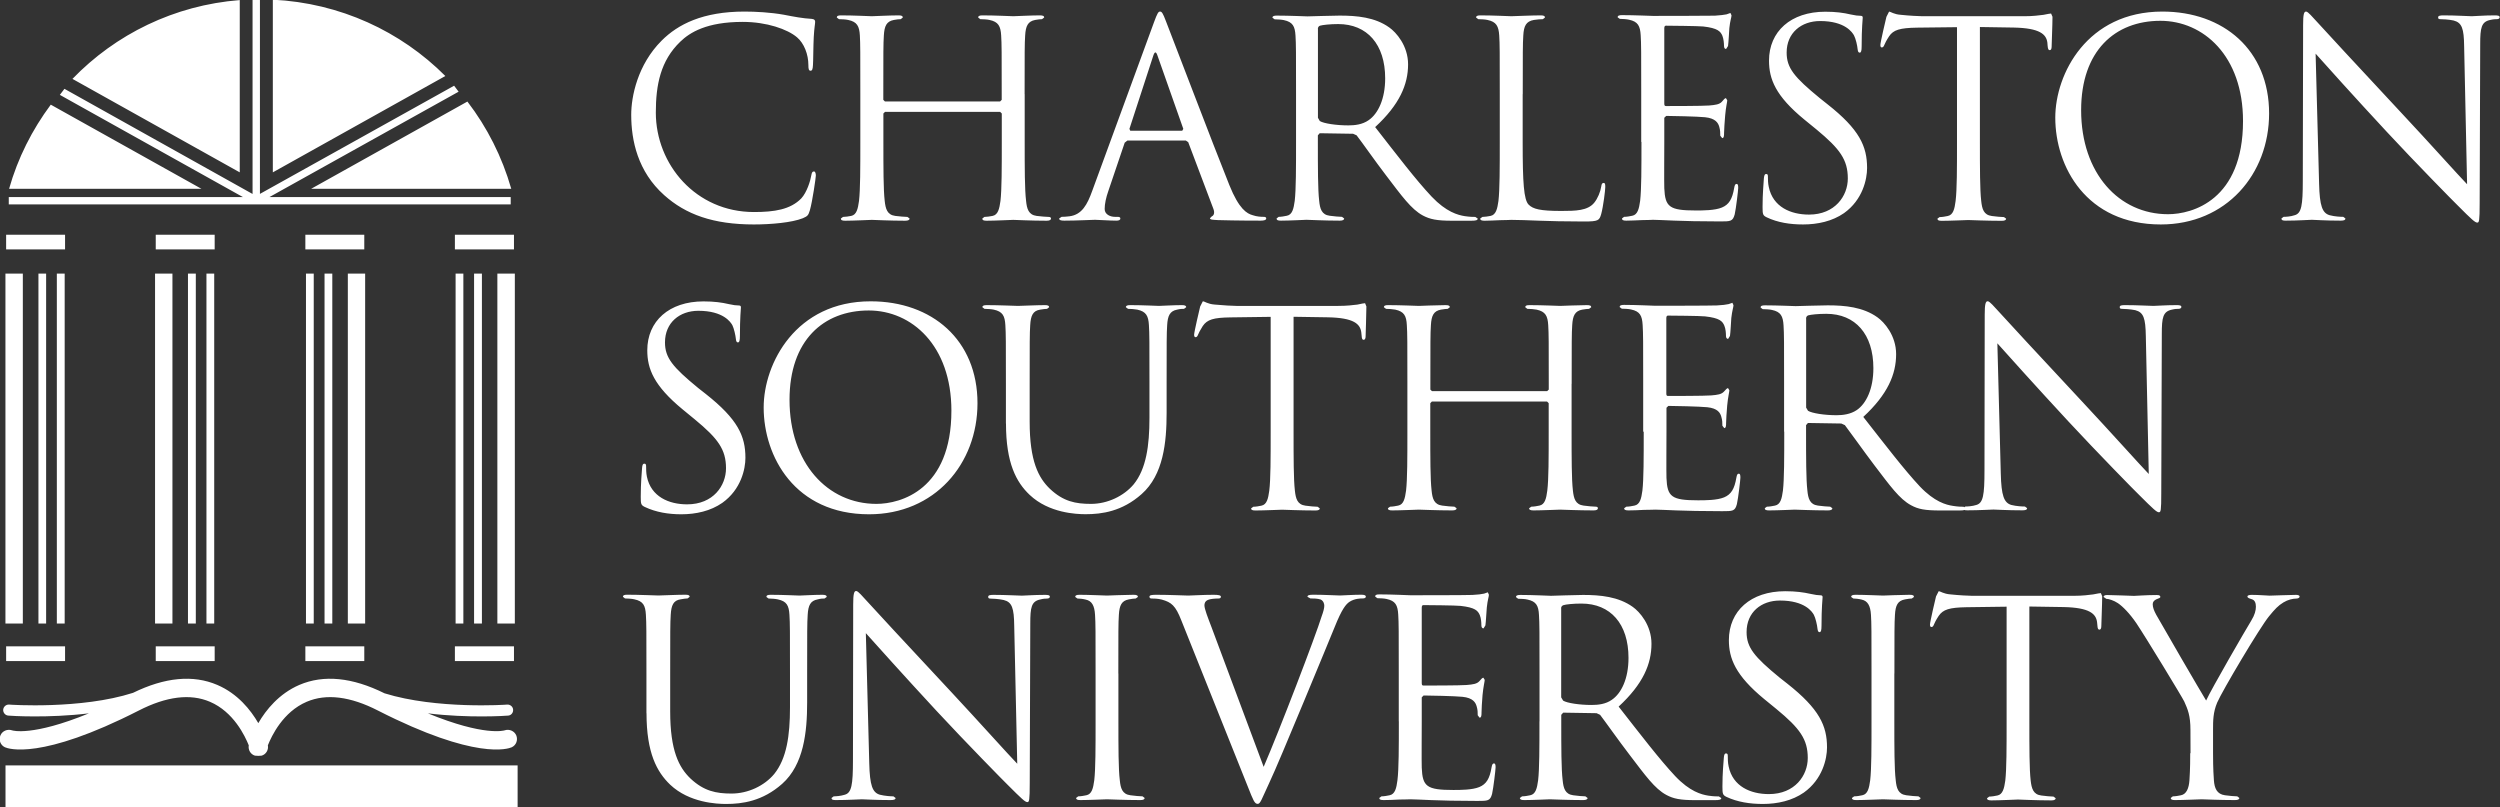 <?xml version="1.0" standalone="yes"?>
<svg xmlns="http://www.w3.org/2000/svg" viewBox="0 0 322 104">
   <rect x="0" y="0" width="322" height="104" fill="#333333" stroke="none"/>
   <path fill="#ffffff" d="M39.41 80.31l1 0 0 -45.07 -1 0 0 45.07zm27.26 23.83l-65.96 0 0 -5.56 65.96 0 0 5.56zm-0.17 -9.41c-0.24,-0.58 -0.91,-0.87 -1.51,-0.66 -0.04,0.01 -2.57,0.81 -9.88,-2.19 5.24,0.64 10.03,0.32 10.33,0.29 0.39,-0.02 0.68,-0.37 0.65,-0.76 -0.02,-0.39 -0.37,-0.68 -0.76,-0.66 -0.09,0.02 -9.12,0.63 -15.8,-1.45 -4.15,-2.06 -7.84,-2.43 -10.98,-1.08 -2.61,1.13 -4.29,3.21 -5.28,4.92 -0.99,-1.71 -2.65,-3.79 -5.28,-4.92 -3.12,-1.34 -6.77,-0.98 -10.86,1.02 -6.69,2.15 -15.87,1.53 -15.96,1.51 -0.39,-0.02 -0.72,0.27 -0.76,0.66 -0.02,0.39 0.27,0.73 0.66,0.76 0.29,0.03 5.11,0.35 10.38,-0.29 -7.31,3 -9.85,2.21 -9.89,2.19 -0.6,-0.21 -1.28,0.08 -1.51,0.66 -0.24,0.59 0.01,1.25 0.59,1.52 0.44,0.19 4.61,1.71 17.23,-4.73 3.57,-1.83 6.65,-2.21 9.17,-1.13 3.05,1.3 4.51,4.4 5,5.61 -0.1,0.58 0.23,1.16 0.8,1.33l0.36 0.02 0.07 0.01 0.07 -0.01 0.36 -0.02c0.57,-0.17 0.91,-0.75 0.8,-1.33 0.48,-1.21 1.95,-4.31 5,-5.61 2.52,-1.08 5.61,-0.7 9.18,1.13 12.63,6.44 16.79,4.92 17.23,4.73 0.58,-0.27 0.82,-0.93 0.59,-1.52zm-58.79 -82.51l24.99 13.95 0.47 -0.83 -24.87 -13.9 -0.59 0.78zm25.29 13.02l0.47 0.83 25.6 -14.26 -0.58 -0.77 -25.49 14.2zm-0.47 -25.38l0 26.18 0.95 0 0 -26.18 -0.95 0zm-31.4 25.52l0 0.95 64.65 0 0 -0.95 -64.65 0zm-0.34 4.85l0 1.89 7.59 0 0 -1.89 -7.59 0zm19.27 0l0 1.89 7.59 0 0 -1.89 -7.59 0zm19.27 0l0 1.89 7.59 0 0 -1.89 -7.59 0zm19.26 0l0 1.89 7.61 0 0 -1.89 -7.61 0zm-57.8 53.02l0 1.9 7.59 0 0 -1.9 -7.59 0zm19.27 0l0 1.9 7.59 0 0 -1.9 -7.59 0zm19.27 0l0 1.9 7.59 0 0 -1.9 -7.59 0zm19.26 0l0 1.9 7.61 0 0 -1.9 -7.61 0zm-36.38 -2.94l-2.24 0 0 -45.07 2.24 0 0 45.07zm3.01 0l-1.01 0 0 -45.07 1.01 0 0 45.07zm2.37 0l-1 0 0 -45.07 1 0 0 45.07zm-24.65 0l-2.24 0 0 -45.07 2.24 0 0 45.07zm3 0l-0.99 0 0 -45.07 0.99 0 0 45.07zm2.39 0l-1.01 0 0 -45.07 1.01 0 0 45.07zm55.73 0l2.25 0 0 -45.07 -2.25 0 0 45.07zm-3 0l1.01 0 0 -45.07 -1.01 0 0 45.07zm-2.38 0l1 0 0 -45.07 -1 0 0 45.07zm-13.88 0l2.23 0 0 -45.07 -2.23 0 0 45.07zm-3 0l1 0 0 -45.07 -1 0 0 45.07zm-1.73 -55.99l25.78 0c-1.18,-4.13 -3.11,-7.93 -5.65,-11.24l-20.13 11.24zm-38.9 0l24.78 0 -19.41 -10.84c-2.4,3.23 -4.25,6.87 -5.37,10.84zm33.97 -2.12l22.22 -12.41c-5.73,-5.75 -13.56,-9.41 -22.22,-9.83l0 22.24zm-4.26 0l0 -22.19c-8.44,0.66 -16,4.41 -21.55,10.15l21.55 12.04zm66.22 6.71c2.23,0 4.9,-0.24 6.3,-0.8 0.63,-0.28 0.7,-0.35 0.91,-1.02 0.34,-1.19 0.77,-4.23 0.77,-4.48 0,-0.27 -0.07,-0.53 -0.24,-0.53 -0.21,0 -0.28,0.14 -0.35,0.53 -0.1,0.64 -0.56,2.17 -1.29,2.95 -1.4,1.43 -3.46,1.75 -6.09,1.75 -7.49,0 -12.64,-6.13 -12.64,-12.81 0,-3.56 0.6,-6.68 3.15,-9.13 1.23,-1.19 3.4,-2.55 8.04,-2.55 3.09,0 5.77,0.94 7,1.99 0.91,0.77 1.46,2.2 1.46,3.57 0,0.48 0.04,0.73 0.28,0.73 0.21,0 0.28,-0.2 0.31,-0.73 0.04,-0.53 0.04,-2.45 0.1,-3.6 0.07,-1.26 0.18,-1.68 0.18,-1.96 0,-0.21 -0.07,-0.35 -0.45,-0.39 -1.12,-0.06 -2.24,-0.27 -3.57,-0.53 -1.72,-0.31 -3.67,-0.41 -5.07,-0.41 -5.39,0 -8.58,1.64 -10.68,3.74 -3.11,3.11 -3.92,7.21 -3.92,9.55 0,3.32 0.84,7.31 4.24,10.35 2.78,2.49 6.31,3.78 11.56,3.78l0 0zm34.87 -16.78c0,-5.46 0,-6.44 0.07,-7.56 0.07,-1.22 0.35,-1.82 1.29,-2 0.42,-0.07 0.64,-0.1 0.88,-0.1l0.28 -0.21c0,-0.21 -0.17,-0.28 -0.56,-0.28 -1.05,0 -3.25,0.11 -3.42,0.11 -0.18,0 -2.38,-0.11 -3.96,-0.11 -0.38,0 -0.56,0.07 -0.56,0.28l0.27 0.21c0.31,0 0.91,0.03 1.19,0.1 1.15,0.24 1.43,0.81 1.5,2 0.07,1.12 0.07,2.1 0.07,7.56l0 0.73 -0.21 0.21 -14.83 0 -0.21 -0.21 0 -0.73c0,-5.46 0,-6.44 0.07,-7.56 0.07,-1.22 0.34,-1.82 1.29,-2 0.41,-0.07 0.63,-0.1 0.88,-0.1l0.27 -0.21c0,-0.21 -0.17,-0.28 -0.56,-0.28 -1.05,0 -3.26,0.11 -3.43,0.11 -0.17,0 -2.38,-0.11 -3.96,-0.11 -0.38,0 -0.55,0.07 -0.55,0.28l0.28 0.21c0.31,0 0.91,0.03 1.19,0.1 1.15,0.24 1.43,0.81 1.5,2 0.06,1.12 0.06,2.1 0.06,7.56l0 6.16c0,3.35 0,6.12 -0.17,7.59 -0.14,1.01 -0.31,1.79 -1.01,1.93 -0.32,0.06 -0.74,0.13 -1.05,0.13l-0.28 0.21c0,0.21 0.17,0.28 0.56,0.28 1.05,0 3.26,-0.11 3.43,-0.11 0.17,0 2.38,0.11 4.3,0.11 0.39,0 0.57,-0.11 0.57,-0.28l-0.28 -0.21c-0.31,0 -1.08,-0.07 -1.57,-0.13 -1.05,-0.14 -1.25,-0.92 -1.36,-1.93 -0.17,-1.47 -0.17,-4.24 -0.17,-7.59l0 -3.67 0.21 -0.21 14.83 0 0.21 0.21 0 3.67c0,3.35 0,6.12 -0.17,7.59 -0.14,1.01 -0.31,1.79 -1.02,1.93 -0.31,0.06 -0.74,0.13 -1.05,0.13l-0.27 0.21c0,0.21 0.17,0.28 0.56,0.28 1.05,0 3.25,-0.11 3.43,-0.11 0.17,0 2.37,0.11 4.3,0.11 0.38,0 0.56,-0.11 0.56,-0.28 0,-0.1 -0.07,-0.21 -0.28,-0.21 -0.31,0 -1.09,-0.07 -1.57,-0.13 -1.05,-0.14 -1.26,-0.92 -1.36,-1.93 -0.18,-1.47 -0.18,-4.24 -0.18,-7.59l0 -6.16 -0.01 0zm8.71 12.45c-0.63,1.75 -1.32,3.08 -2.94,3.28 -0.27,0.04 -0.77,0.07 -1.01,0.07l-0.31 0.21c0,0.21 0.2,0.28 0.66,0.28 1.64,0 3.57,-0.11 3.96,-0.11 0.38,0 1.89,0.11 2.74,0.11 0.31,0 0.52,-0.07 0.52,-0.28 0,-0.14 -0.11,-0.21 -0.35,-0.21l-0.35 0c-0.6,0 -1.32,-0.31 -1.32,-1.01 0,-0.64 0.17,-1.47 0.48,-2.34l2.1 -6.2 0.35 -0.28 7.52 0 0.31 0.21 3.25 8.61c0.21,0.56 0,0.87 -0.2,0.94l-0.25 0.25c0,0.2 0.39,0.2 1.05,0.24 2.42,0.07 4.98,0.07 5.5,0.07 0.38,0 0.7,-0.07 0.7,-0.28 0,-0.17 -0.14,-0.21 -0.35,-0.21 -0.34,0 -0.87,-0.03 -1.39,-0.21 -0.74,-0.2 -1.76,-0.77 -3.01,-3.88 -2.14,-5.32 -7.63,-19.77 -8.16,-21.09 -0.41,-1.09 -0.55,-1.26 -0.77,-1.26 -0.21,0 -0.35,0.21 -0.77,1.36l-7.96 21.73 0 0zm4.9 -7.74l-0.11 -0.24 3.08 -9.45c0.18,-0.53 0.35,-0.53 0.53,0l3.33 9.45 -0.14 0.24 -6.69 0 0 0zm21.35 1.44c0,3.35 0,6.12 -0.17,7.59 -0.14,1.01 -0.31,1.79 -1.02,1.92 -0.32,0.07 -0.73,0.14 -1.05,0.14l-0.27 0.21c0,0.21 0.17,0.28 0.56,0.28 1.05,0 3.26,-0.11 3.29,-0.11 0.17,0 2.38,0.11 4.3,0.11 0.39,0 0.56,-0.11 0.56,-0.28l-0.28 -0.21c-0.31,0 -1.08,-0.07 -1.58,-0.14 -1.05,-0.13 -1.26,-0.91 -1.36,-1.92 -0.17,-1.47 -0.17,-4.24 -0.17,-7.59l0 -0.85 0.24 -0.27 4.3 0.07 0.45 0.2c0.71,0.91 2.34,3.26 3.81,5.18 2,2.62 3.22,4.34 4.73,5.15 0.91,0.48 1.79,0.67 3.74,0.67l2.48 0c0.63,0 0.84,-0.07 0.84,-0.28l-0.31 -0.21c-0.21,0 -0.7,0 -1.36,-0.1 -0.88,-0.14 -2.38,-0.53 -4.27,-2.52 -2.03,-2.16 -4.41,-5.28 -7.27,-8.95 3.15,-2.91 4.24,-5.49 4.24,-8.08 0,-2.41 -1.54,-4.13 -2.42,-4.75 -1.85,-1.33 -4.2,-1.53 -6.4,-1.53 -1.08,0 -3.74,0.1 -4.13,0.1 -0.17,0 -2.38,-0.1 -3.96,-0.1 -0.38,0 -0.56,0.07 -0.56,0.27l0.28 0.21c0.32,0 0.92,0.04 1.19,0.1 1.16,0.25 1.43,0.81 1.5,2 0.07,1.12 0.07,2.1 0.07,7.56l0 6.13 0 0zm2.81 -14.55c0,-0.21 0.1,-0.35 0.27,-0.42 0.35,-0.1 1.3,-0.21 2.35,-0.21 3.73,0 6.05,2.62 6.05,6.99 0,2.66 -0.91,4.55 -2.13,5.39 -0.81,0.57 -1.79,0.67 -2.62,0.67 -1.54,0 -3.15,-0.24 -3.67,-0.56l-0.24 -0.42 0 -11.44 -0.01 0zm26.39 8.4c0,-5.46 0,-6.44 0.07,-7.56 0.07,-1.22 0.35,-1.82 1.36,-2 0.42,-0.07 0.92,-0.1 1.16,-0.1l0.27 -0.21c0,-0.21 -0.17,-0.28 -0.56,-0.28 -1.05,0 -3.6,0.11 -3.78,0.11 -0.18,0 -2.38,-0.11 -3.96,-0.11 -0.38,0 -0.57,0.07 -0.57,0.28l0.28 0.21c0.31,0 0.91,0.03 1.19,0.1 1.15,0.24 1.43,0.81 1.51,2 0.07,1.12 0.07,2.1 0.07,7.56l0 6.16c0,3.35 0,6.12 -0.17,7.59 -0.14,1.01 -0.32,1.79 -1.02,1.93 -0.31,0.06 -0.74,0.13 -1.05,0.13l-0.28 0.21c0,0.21 0.18,0.28 0.57,0.28 0.53,0 1.29,-0.04 1.99,-0.07 0.7,0 1.3,-0.04 1.44,-0.04 2.03,0 4.33,0.21 9.38,0.21 1.85,0 1.96,-0.14 2.2,-0.94 0.28,-1.02 0.53,-3.12 0.53,-3.5 0,-0.38 -0.03,-0.53 -0.21,-0.53 -0.21,0 -0.27,0.17 -0.31,0.46 -0.1,0.67 -0.45,1.54 -0.91,2.1 -0.84,1.02 -2.38,1.05 -4.24,1.05 -2.72,0 -3.63,-0.24 -4.2,-0.81 -0.63,-0.63 -0.77,-2.87 -0.77,-8l0 -6.23 0.01 0zm15.29 6.15c0,3.35 0,6.12 -0.17,7.59 -0.14,1.01 -0.32,1.79 -1.02,1.92 -0.31,0.07 -0.73,0.14 -1.05,0.14l-0.27 0.21c0,0.21 0.17,0.28 0.55,0.28 0.53,0 1.33,-0.04 2.03,-0.07 0.74,0 1.33,-0.04 1.41,-0.04 1.01,0 3.36,0.21 8.64,0.21 1.36,0 1.64,0 1.89,-0.91 0.17,-0.74 0.45,-3.12 0.45,-3.39 0,-0.24 0,-0.53 -0.21,-0.53 -0.17,0 -0.24,0.14 -0.31,0.53 -0.24,1.43 -0.67,2.13 -1.58,2.51 -0.91,0.38 -2.44,0.38 -3.36,0.38 -3.42,0 -3.95,-0.46 -4.06,-2.87 -0.03,-0.74 0,-4.8 0,-5.99l0 -3.08 0.25 -0.24c0.6,0 4.06,0.07 5,0.17 1.36,0.14 1.69,0.74 1.83,1.23 0.13,0.45 0.13,0.8 0.13,1.15l0.25 0.31c0.24,0 0.24,-0.38 0.24,-0.67 0,-0.24 0.07,-1.53 0.14,-2.24 0.1,-1.15 0.27,-1.75 0.27,-1.96l-0.17 -0.28c-0.14,0 -0.28,0.18 -0.53,0.47 -0.31,0.34 -0.81,0.41 -1.64,0.48 -0.8,0.07 -5.11,0.07 -5.56,0.07 -0.17,0 -0.21,-0.1 -0.21,-0.35l0 -9.65c0,-0.25 0.07,-0.35 0.21,-0.35 0.39,0 4.2,0.04 4.79,0.1 1.89,0.21 2.24,0.64 2.48,1.19 0.17,0.42 0.21,1.02 0.21,1.26 0,0.28 0.07,0.45 0.27,0.45l0.25 -0.38c0.07,-0.42 0.14,-1.96 0.17,-2.31 0.1,-0.98 0.28,-1.39 0.28,-1.64l-0.14 -0.31 -0.5 0.18c-0.27,0.06 -0.84,0.13 -1.5,0.17 -0.8,0.03 -7.76,0.03 -8,0.03 -0.18,0 -2.38,-0.1 -3.96,-0.1 -0.38,0 -0.57,0.07 -0.57,0.28l0.28 0.2c0.31,0 0.91,0.04 1.19,0.11 1.15,0.24 1.43,0.81 1.5,1.99 0.07,1.12 0.07,2.1 0.07,7.56l0 6.19 0.03 0zm20.8 10.63c1.9,0 3.78,-0.41 5.29,-1.46 2.41,-1.72 2.97,-4.37 2.97,-5.81 0,-2.8 -0.98,-4.97 -5.11,-8.22l-0.98 -0.78c-3.29,-2.7 -4.27,-3.88 -4.27,-5.87 0,-2.55 1.9,-4.06 4.31,-4.06 3.22,0 4.16,1.47 4.37,1.86 0.21,0.38 0.43,1.33 0.46,1.75 0.04,0.28 0.07,0.46 0.28,0.46 0.17,0 0.24,-0.24 0.24,-0.8 0,-2.38 0.14,-3.53 0.14,-3.71 0,-0.17 -0.07,-0.24 -0.35,-0.24 -0.27,0 -0.56,-0.03 -1.22,-0.17 -0.88,-0.21 -1.89,-0.35 -3.25,-0.35 -4.45,0 -7.25,2.55 -7.25,6.3 0,2.38 0.84,4.55 4.55,7.59l1.58 1.29c3.01,2.49 4.02,3.89 4.02,6.3 0,2.24 -1.65,4.65 -5,4.65 -2.35,0 -4.65,-0.98 -5.18,-3.56 -0.11,-0.49 -0.11,-0.98 -0.11,-1.29 0,-0.28 -0.03,-0.38 -0.24,-0.38 -0.17,0 -0.24,0.17 -0.28,0.55 -0.03,0.57 -0.17,1.96 -0.17,3.7 0,0.95 0.04,1.09 0.53,1.33 1.42,0.68 3.03,0.92 4.67,0.92l0 0zm22.77 -25.43l4.4 0.07c3.36,0.07 4.17,0.88 4.31,1.93l0.03 0.38c0.04,0.48 0.11,0.6 0.28,0.6 0.14,0 0.24,-0.14 0.24,-0.45 0,-0.38 0.11,-2.8 0.11,-3.85l-0.18 -0.42c-0.14,0 -0.45,0.07 -0.98,0.17 -0.55,0.07 -1.36,0.18 -2.48,0.18l-13.1 0c-0.42,0 -1.76,-0.07 -2.77,-0.18 -0.95,-0.06 -1.3,-0.41 -1.54,-0.41l-0.34 0.67c-0.07,0.28 -0.78,3.29 -0.78,3.63 0,0.21 0.07,0.31 0.18,0.31 0.13,0 0.24,-0.07 0.34,-0.34 0.11,-0.24 0.21,-0.49 0.6,-1.09 0.56,-0.84 1.4,-1.08 3.57,-1.12l5.18 -0.06 0 14.8c0,3.36 0,6.12 -0.18,7.59 -0.13,1.02 -0.31,1.79 -1.01,1.93 -0.31,0.07 -0.73,0.14 -1.05,0.14l-0.28 0.2c0,0.21 0.17,0.28 0.56,0.28 1.05,0 3.25,-0.1 3.42,-0.1 0.18,0 2.38,0.1 4.31,0.1 0.38,0 0.56,-0.1 0.56,-0.28l-0.28 -0.2c-0.31,0 -1.08,-0.07 -1.57,-0.14 -1.05,-0.14 -1.25,-0.91 -1.36,-1.93 -0.17,-1.46 -0.17,-4.23 -0.17,-7.59l0 -14.82 -0.02 0zm9.73 11.68c0,6.3 4,13.75 13.59,13.75 8.42,0 13.95,-6.47 13.95,-14.3 0,-8.16 -5.87,-13.12 -13.75,-13.12 -9.67,0 -13.79,8 -13.79,13.67l0 0zm3.33 -0.97c0,-7.66 4.37,-11.51 10.21,-11.51 5.53,0 10.64,4.51 10.64,12.91 0,10.17 -6.51,12 -9.66,12 -6.3,0 -11.19,-5.25 -11.19,-13.4l0 0zm30.2 -7.28c1.12,1.26 5.08,5.67 9.14,10.04 3.7,3.99 8.75,9.12 9.13,9.48 1.85,1.86 2.27,2.24 2.55,2.24 0.24,0 0.31,-0.17 0.31,-2.48l0.07 -20.5c0,-2.1 0.14,-2.88 1.29,-3.12 0.43,-0.1 0.67,-0.1 0.84,-0.1 0.24,0 0.38,-0.1 0.38,-0.24 0,-0.21 -0.24,-0.25 -0.62,-0.25 -1.43,0 -2.6,0.11 -2.98,0.11 -0.38,0 -2.06,-0.11 -3.63,-0.11 -0.43,0 -0.7,0.04 -0.7,0.25 0,0.14 0.03,0.24 0.27,0.24 0.28,0 1.09,0.03 1.72,0.17 1.09,0.28 1.33,1.05 1.36,3.32l0.38 17.77c-1.12,-1.15 -4.93,-5.42 -8.4,-9.12 -5.38,-5.77 -10.6,-11.41 -11.12,-12 -0.35,-0.35 -0.95,-1.12 -1.22,-1.12 -0.28,0 -0.38,0.38 -0.38,1.75l-0.04 20.04c0,3.19 -0.17,4.2 -1.05,4.44 -0.52,0.18 -1.15,0.21 -1.43,0.21l-0.27 0.21c0,0.24 0.2,0.28 0.55,0.28 1.58,0 3.04,-0.11 3.36,-0.11 0.31,0 1.72,0.11 3.7,0.11 0.42,0 0.63,-0.07 0.63,-0.28l-0.27 -0.21c-0.31,0 -1.09,-0.03 -1.76,-0.21 -0.94,-0.27 -1.29,-1.18 -1.36,-4.06l-0.45 -16.75zm-210.5 59.33c1.89,0 3.77,-0.42 5.28,-1.47 2.42,-1.72 2.98,-4.37 2.98,-5.8 0,-2.81 -0.98,-4.97 -5.11,-8.23l-0.98 -0.77c-3.29,-2.7 -4.27,-3.89 -4.27,-5.87 0,-2.55 1.89,-4.07 4.3,-4.07 3.22,0 4.17,1.47 4.38,1.86 0.2,0.38 0.41,1.33 0.45,1.76 0.03,0.27 0.07,0.45 0.27,0.45 0.18,0 0.25,-0.25 0.25,-0.81 0,-2.38 0.13,-3.53 0.13,-3.7 0,-0.18 -0.06,-0.25 -0.34,-0.25 -0.28,0 -0.57,-0.03 -1.22,-0.17 -0.88,-0.21 -1.9,-0.35 -3.26,-0.35 -4.44,0 -7.24,2.55 -7.24,6.3 0,2.38 0.84,4.55 4.54,7.6l1.57 1.29c3.01,2.48 4.03,3.89 4.03,6.3 0,2.24 -1.64,4.65 -5.01,4.65 -2.34,0 -4.65,-0.98 -5.18,-3.57 -0.1,-0.48 -0.1,-0.98 -0.1,-1.29 0,-0.28 -0.04,-0.38 -0.24,-0.38 -0.18,0 -0.25,0.17 -0.28,0.55 -0.04,0.56 -0.17,1.96 -0.17,3.71 0,0.94 0.03,1.08 0.53,1.32 1.44,0.68 3.05,0.94 4.69,0.94l0 0zm10.61 -13.76c0,6.3 4,13.76 13.58,13.76 8.44,0 13.96,-6.48 13.96,-14.31 0,-8.15 -5.87,-13.12 -13.75,-13.12 -9.65,-0.01 -13.79,8.01 -13.79,13.67l0 0zm3.33 -0.98c0,-7.66 4.37,-11.51 10.21,-11.51 5.53,0 10.64,4.51 10.64,12.91 0,10.18 -6.51,12 -9.66,12 -6.29,0 -11.19,-5.25 -11.19,-13.4l0 0zm27.88 3.05c0,5.11 1.33,7.56 3.05,9.19 2.48,2.35 6.02,2.49 7.21,2.49 2.07,0 4.69,-0.35 7.21,-2.59 2.81,-2.48 3.22,-6.68 3.22,-10.46l0 -3.74c0,-5.46 0,-6.44 0.07,-7.56 0.07,-1.22 0.35,-1.82 1.29,-2 0.42,-0.1 0.64,-0.1 0.88,-0.1l0.28 -0.21c0,-0.2 -0.18,-0.27 -0.56,-0.27 -1.05,0 -2.7,0.1 -2.94,0.1 -0.21,0 -2.13,-0.1 -3.7,-0.1 -0.38,0 -0.57,0.07 -0.57,0.27l0.28 0.21c0.31,0 0.91,0.04 1.19,0.1 1.15,0.25 1.43,0.81 1.5,2 0.07,1.12 0.07,2.1 0.07,7.56l0 4.37c0,3.6 -0.42,6.58 -2.03,8.57 -1.26,1.5 -3.36,2.52 -5.5,2.52 -1.99,0 -3.56,-0.31 -5.28,-1.93 -1.5,-1.43 -2.62,-3.6 -2.62,-8.64l0 -4.89c0,-5.46 0,-6.44 0.07,-7.56 0.07,-1.22 0.34,-1.86 1.29,-2 0.42,-0.06 0.62,-0.1 0.88,-0.1l0.27 -0.21c0,-0.2 -0.17,-0.27 -0.55,-0.27 -1.05,0 -3.15,0.1 -3.46,0.1 -0.31,0 -2.45,-0.1 -4.03,-0.1 -0.38,0 -0.56,0.07 -0.56,0.27l0.27 0.21c0.32,0 0.92,0.04 1.19,0.1 1.16,0.25 1.43,0.81 1.5,2 0.07,1.12 0.07,2.1 0.07,7.56l0 5.11 0.01 0zm37.05 -13.75l4.41 0.07c3.36,0.06 4.16,0.87 4.3,1.92l0.04 0.38c0.03,0.49 0.1,0.6 0.27,0.6 0.14,0 0.25,-0.14 0.25,-0.46 0,-0.38 0.1,-2.8 0.1,-3.84l-0.17 -0.42c-0.14,0 -0.46,0.07 -0.98,0.18 -0.56,0.07 -1.37,0.17 -2.48,0.17l-13.12 0c-0.42,0 -1.76,-0.07 -2.77,-0.17 -0.95,-0.07 -1.29,-0.42 -1.55,-0.42l-0.34 0.67c-0.07,0.28 -0.78,3.29 -0.78,3.64 0,0.2 0.07,0.31 0.18,0.31 0.13,0 0.24,-0.07 0.34,-0.35 0.11,-0.24 0.21,-0.48 0.59,-1.08 0.57,-0.85 1.4,-1.09 3.57,-1.12l5.18 -0.07 0 14.8c0,3.36 0,6.13 -0.18,7.59 -0.14,1.02 -0.31,1.79 -1.01,1.93 -0.31,0.07 -0.74,0.14 -1.05,0.14l-0.28 0.21c0,0.2 0.17,0.27 0.57,0.27 1.05,0 3.25,-0.1 3.42,-0.1 0.18,0 2.38,0.1 4.31,0.1 0.38,0 0.55,-0.1 0.55,-0.27l-0.28 -0.21c-0.31,0 -1.08,-0.07 -1.57,-0.14 -1.05,-0.14 -1.25,-0.91 -1.36,-1.93 -0.17,-1.46 -0.17,-4.23 -0.17,-7.59l0 -14.81 0.01 0zm35.81 8.64c0,-5.46 0,-6.44 0.07,-7.56 0.07,-1.22 0.35,-1.82 1.29,-2 0.42,-0.06 0.64,-0.1 0.88,-0.1l0.28 -0.21c0,-0.2 -0.17,-0.27 -0.57,-0.27 -1.05,0 -3.25,0.1 -3.42,0.1 -0.18,0 -2.38,-0.1 -3.96,-0.1 -0.38,0 -0.55,0.07 -0.55,0.27l0.27 0.21c0.33,0 0.91,0.04 1.19,0.1 1.15,0.25 1.43,0.81 1.5,2 0.07,1.12 0.07,2.1 0.07,7.56l0 0.74 -0.21 0.2 -14.83 0 -0.21 -0.2 0 -0.74c0,-5.46 0,-6.44 0.07,-7.56 0.07,-1.22 0.34,-1.82 1.29,-2 0.43,-0.06 0.63,-0.1 0.88,-0.1l0.27 -0.21c0,-0.2 -0.17,-0.27 -0.56,-0.27 -1.05,0 -3.26,0.1 -3.43,0.1 -0.17,0 -2.38,-0.1 -3.96,-0.1 -0.38,0 -0.55,0.07 -0.55,0.27l0.28 0.21c0.31,0 0.91,0.04 1.19,0.1 1.15,0.25 1.43,0.81 1.49,2 0.07,1.12 0.07,2.1 0.07,7.56l0 6.16c0,3.36 0,6.13 -0.17,7.59 -0.14,1.02 -0.31,1.79 -1.01,1.93 -0.32,0.07 -0.74,0.14 -1.05,0.14l-0.28 0.2c0,0.21 0.17,0.28 0.56,0.28 1.05,0 3.26,-0.1 3.43,-0.1 0.17,0 2.38,0.1 4.3,0.1 0.38,0 0.56,-0.1 0.56,-0.28l-0.28 -0.2c-0.31,0 -1.08,-0.07 -1.58,-0.14 -1.05,-0.14 -1.26,-0.91 -1.36,-1.93 -0.17,-1.46 -0.17,-4.23 -0.17,-7.59l0 -3.67 0.2 -0.21 14.84 0 0.21 0.21 0 3.67c0,3.36 0,6.13 -0.18,7.59 -0.13,1.02 -0.31,1.79 -1.01,1.93 -0.31,0.07 -0.74,0.14 -1.05,0.14l-0.28 0.2c0,0.21 0.18,0.28 0.57,0.28 1.05,0 3.25,-0.1 3.42,-0.1 0.18,0 2.38,0.1 4.31,0.1 0.38,0 0.56,-0.1 0.56,-0.28 0,-0.1 -0.07,-0.2 -0.27,-0.2 -0.31,0 -1.09,-0.07 -1.58,-0.14 -1.05,-0.14 -1.26,-0.91 -1.37,-1.93 -0.17,-1.46 -0.17,-4.23 -0.17,-7.59l0 -6.16 0.01 0zm9.28 6.16c0,3.36 0,6.13 -0.17,7.59 -0.14,1.02 -0.31,1.79 -1.02,1.93 -0.31,0.07 -0.74,0.14 -1.05,0.14l-0.28 0.2c0,0.21 0.18,0.28 0.56,0.28 0.53,0 1.33,-0.03 2.03,-0.07 0.74,0 1.33,-0.03 1.4,-0.03 1.01,0 3.35,0.2 8.64,0.2 1.36,0 1.65,0 1.89,-0.91 0.17,-0.74 0.45,-3.11 0.45,-3.39 0,-0.24 0,-0.53 -0.21,-0.53 -0.17,0 -0.24,0.14 -0.31,0.53 -0.24,1.43 -0.67,2.14 -1.58,2.52 -0.91,0.38 -2.45,0.38 -3.36,0.38 -3.42,0 -3.96,-0.46 -4.06,-2.88 -0.03,-0.73 0,-4.78 0,-5.98l0 -3.06 0.24 -0.24c0.6,0 4.06,0.07 5.01,0.17 1.36,0.14 1.68,0.74 1.81,1.22 0.14,0.45 0.14,0.81 0.14,1.16l0.24 0.31c0.24,0 0.24,-0.38 0.24,-0.67 0,-0.24 0.07,-1.54 0.14,-2.24 0.11,-1.15 0.28,-1.75 0.28,-1.96l-0.17 -0.28c-0.14,0 -0.28,0.18 -0.53,0.45 -0.32,0.35 -0.81,0.42 -1.65,0.49 -0.81,0.07 -5.1,0.07 -5.56,0.07 -0.18,0 -0.21,-0.11 -0.21,-0.35l0 -9.66c0,-0.24 0.07,-0.34 0.21,-0.34 0.38,0 4.2,0.03 4.78,0.1 1.9,0.21 2.24,0.63 2.48,1.19 0.18,0.41 0.21,1.01 0.21,1.26 0,0.27 0.07,0.45 0.28,0.45l0.24 -0.38c0.07,-0.42 0.14,-1.97 0.17,-2.31 0.11,-0.98 0.28,-1.4 0.28,-1.65l-0.14 -0.31 -0.49 0.17c-0.28,0.07 -0.85,0.14 -1.5,0.17 -0.81,0.04 -7.77,0.04 -8.01,0.04 -0.17,0 -2.38,-0.11 -3.96,-0.11 -0.38,0 -0.56,0.07 -0.56,0.28l0.27 0.21c0.31,0 0.92,0.03 1.19,0.1 1.16,0.24 1.43,0.81 1.5,2 0.07,1.12 0.07,2.1 0.07,7.56l0 6.18 0.07 0zm18.1 0c0,3.36 0,6.13 -0.17,7.59 -0.14,1.02 -0.31,1.79 -1.02,1.93 -0.31,0.07 -0.73,0.14 -1.05,0.14l-0.27 0.2c0,0.21 0.17,0.28 0.56,0.28 1.05,0 3.26,-0.1 3.29,-0.1 0.17,0 2.38,0.1 4.3,0.1 0.38,0 0.56,-0.1 0.56,-0.28l-0.28 -0.2c-0.31,0 -1.08,-0.07 -1.58,-0.14 -1.05,-0.14 -1.26,-0.91 -1.36,-1.93 -0.17,-1.46 -0.17,-4.23 -0.17,-7.59l0 -0.84 0.24 -0.28 4.3 0.07 0.46 0.21c0.7,0.91 2.35,3.25 3.81,5.18 2,2.62 3.22,4.34 4.72,5.14 0.91,0.5 1.78,0.67 3.74,0.67l2.48 0c0.63,0 0.84,-0.07 0.84,-0.28l-0.31 -0.2c-0.21,0 -0.7,0 -1.36,-0.11 -0.88,-0.13 -2.38,-0.52 -4.27,-2.51 -2.03,-2.17 -4.41,-5.29 -7.28,-8.95 3.15,-2.91 4.23,-5.5 4.23,-8.08 0,-2.41 -1.53,-4.13 -2.41,-4.75 -1.86,-1.33 -4.2,-1.54 -6.4,-1.54 -1.09,0 -3.74,0.1 -4.13,0.1 -0.18,0 -2.38,-0.1 -3.96,-0.1 -0.39,0 -0.56,0.07 -0.56,0.28l0.27 0.21c0.31,0 0.91,0.03 1.19,0.1 1.15,0.24 1.43,0.81 1.5,2 0.07,1.11 0.07,2.1 0.07,7.55l0 6.13 0.02 0zm2.81 -14.56c0,-0.21 0.1,-0.35 0.27,-0.42 0.35,-0.1 1.29,-0.2 2.34,-0.2 3.74,0 6.06,2.63 6.06,7 0,2.66 -0.91,4.55 -2.13,5.39 -0.81,0.55 -1.79,0.67 -2.62,0.67 -1.54,0 -3.15,-0.25 -3.67,-0.57l-0.24 -0.41 0 -11.46 -0.01 0zm24.64 3.18c1.12,1.26 5.08,5.67 9.13,10.04 3.7,3.99 8.74,9.13 9.12,9.48 1.86,1.86 2.28,2.24 2.55,2.24 0.25,0 0.31,-0.17 0.31,-2.48l0.07 -20.5c0,-2.1 0.14,-2.87 1.3,-3.12 0.41,-0.1 0.67,-0.1 0.84,-0.1 0.24,0 0.38,-0.1 0.38,-0.24 0,-0.21 -0.24,-0.24 -0.62,-0.24 -1.43,0 -2.6,0.1 -2.98,0.1 -0.38,0 -2.07,-0.1 -3.64,-0.1 -0.42,0 -0.7,0.03 -0.7,0.24 0,0.14 0.03,0.24 0.28,0.24 0.27,0 1.08,0.04 1.72,0.17 1.08,0.28 1.32,1.05 1.36,3.33l0.38 17.77c-1.12,-1.16 -4.94,-5.43 -8.4,-9.13 -5.39,-5.77 -10.6,-11.41 -11.12,-12 -0.35,-0.35 -0.95,-1.12 -1.23,-1.12 -0.27,0 -0.38,0.38 -0.38,1.75l-0.03 20.05c0,3.18 -0.17,4.19 -1.05,4.44 -0.52,0.17 -1.16,0.2 -1.43,0.2l-0.28 0.21c0,0.24 0.21,0.28 0.55,0.28 1.57,0 3.05,-0.1 3.36,-0.1 0.31,0 1.72,0.1 3.72,0.1 0.41,0 0.62,-0.07 0.62,-0.28l-0.28 -0.21c-0.31,0 -1.08,-0.03 -1.75,-0.2 -0.95,-0.28 -1.29,-1.19 -1.36,-4.06l-0.44 -16.76zm-173.99 47.64c0,5.11 1.33,7.56 3.05,9.21 2.48,2.34 6.02,2.48 7.21,2.48 2.07,0 4.68,-0.35 7.21,-2.59 2.79,-2.48 3.22,-6.68 3.22,-10.46l0 -3.75c0,-5.46 0,-6.44 0.07,-7.56 0.07,-1.22 0.35,-1.82 1.29,-1.99 0.42,-0.11 0.64,-0.11 0.88,-0.11l0.28 -0.2c0,-0.21 -0.18,-0.28 -0.57,-0.28 -1.05,0 -2.69,0.1 -2.94,0.1 -0.21,0 -2.14,-0.1 -3.71,-0.1 -0.38,0 -0.55,0.07 -0.55,0.28l0.28 0.2c0.31,0 0.91,0.04 1.19,0.11 1.15,0.24 1.43,0.8 1.5,1.99 0.07,1.12 0.07,2.1 0.07,7.56l0 4.37c0,3.6 -0.42,6.58 -2.04,8.58 -1.25,1.5 -3.35,2.51 -5.49,2.51 -1.99,0 -3.56,-0.32 -5.28,-1.93 -1.5,-1.44 -2.62,-3.6 -2.62,-8.64l0 -4.9c0,-5.46 0,-6.44 0.07,-7.56 0.07,-1.22 0.34,-1.86 1.29,-1.99 0.42,-0.07 0.64,-0.11 0.88,-0.11l0.27 -0.21c0,-0.2 -0.17,-0.27 -0.56,-0.27 -1.05,0 -3.15,0.1 -3.46,0.1 -0.31,0 -2.45,-0.1 -4.03,-0.1 -0.38,0 -0.55,0.07 -0.55,0.27l0.27 0.21c0.32,0 0.92,0.04 1.19,0.11 1.16,0.24 1.43,0.8 1.5,1.99 0.07,1.12 0.07,2.1 0.07,7.56l0 5.12 0.01 0zm28.25 -10.31c1.12,1.25 5.07,5.66 9.12,10.03 3.71,4 8.75,9.13 9.13,9.49 1.86,1.86 2.27,2.24 2.55,2.24 0.24,0 0.31,-0.18 0.31,-2.48l0.07 -20.51c0,-2.1 0.14,-2.87 1.29,-3.11 0.42,-0.11 0.67,-0.11 0.84,-0.11 0.25,0 0.39,-0.1 0.39,-0.24 0,-0.21 -0.25,-0.24 -0.63,-0.24 -1.43,0 -2.59,0.1 -2.97,0.1 -0.39,0 -2.07,-0.1 -3.64,-0.1 -0.41,0 -0.7,0.03 -0.7,0.24 0,0.14 0.03,0.24 0.27,0.24 0.28,0 1.09,0.04 1.72,0.18 1.09,0.27 1.33,1.05 1.36,3.32l0.39 17.77c-1.12,-1.15 -4.94,-5.42 -8.4,-9.13 -5.39,-5.77 -10.61,-11.41 -11.13,-12 -0.34,-0.34 -0.94,-1.12 -1.22,-1.12 -0.27,0 -0.38,0.38 -0.38,1.75l-0.03 20.05c0,3.18 -0.18,4.2 -1.05,4.44 -0.52,0.17 -1.16,0.21 -1.43,0.21l-0.28 0.21c0,0.24 0.21,0.27 0.55,0.27 1.57,0 3.05,-0.1 3.36,-0.1 0.31,0 1.72,0.1 3.7,0.1 0.42,0 0.64,-0.07 0.64,-0.27l-0.28 -0.21c-0.31,0 -1.08,-0.04 -1.75,-0.21 -0.95,-0.28 -1.29,-1.19 -1.36,-4.06l-0.44 -16.75 0 0zm32.52 5.2c0,-5.46 0,-6.44 0.07,-7.56 0.07,-1.22 0.35,-1.82 1.29,-1.99 0.42,-0.07 0.64,-0.11 0.88,-0.11l0.28 -0.2c0,-0.21 -0.18,-0.28 -0.56,-0.28 -1.05,0 -3.25,0.1 -3.42,0.1 -0.18,0 -2.38,-0.1 -3.53,-0.1 -0.38,0 -0.56,0.07 -0.56,0.28l0.28 0.2c0.24,0 0.7,0.04 1.08,0.14 0.78,0.17 1.12,0.77 1.19,1.96 0.07,1.12 0.07,2.1 0.07,7.56l0 6.16c0,3.36 0,6.13 -0.17,7.59 -0.14,1.02 -0.31,1.79 -1.02,1.93 -0.31,0.07 -0.74,0.14 -1.05,0.14l-0.27 0.21c0,0.2 0.17,0.27 0.55,0.27 1.05,0 3.25,-0.1 3.43,-0.1 0.17,0 2.37,0.1 4.3,0.1 0.38,0 0.55,-0.1 0.55,-0.27l-0.27 -0.21c-0.31,0 -1.09,-0.07 -1.57,-0.14 -1.05,-0.14 -1.26,-0.91 -1.36,-1.93 -0.18,-1.46 -0.18,-4.23 -0.18,-7.59l0 -6.16 -0.01 0zm12.04 -5.87c-0.52,-1.36 -0.95,-2.45 -0.95,-2.91 0,-0.24 0.07,-0.53 0.45,-0.7 0.31,-0.14 0.95,-0.18 1.33,-0.18 0.24,0 0.34,-0.07 0.34,-0.24 0,-0.17 -0.31,-0.24 -0.94,-0.24 -1.33,0 -2.91,0.1 -3.26,0.1 -0.41,0 -2.41,-0.1 -4.09,-0.1 -0.57,0 -0.91,0.03 -0.91,0.24 0,0.14 0.07,0.24 0.27,0.24 0.21,0 0.81,0 1.33,0.14 1.22,0.35 1.75,0.74 2.51,2.69l8.58 21.45c0.67,1.68 0.84,2.17 1.25,2.17 0.35,0 0.49,-0.56 1.47,-2.66 0.81,-1.72 2.38,-5.49 4.51,-10.6 1.78,-4.3 3.53,-8.5 3.92,-9.48 0.95,-2.38 1.47,-2.98 1.93,-3.29 0.67,-0.43 1.43,-0.43 1.67,-0.43 0.28,0 0.43,-0.07 0.43,-0.24 0,-0.17 -0.21,-0.24 -0.59,-0.24 -1.01,0 -2.51,0.1 -2.73,0.1 -0.42,0 -2.03,-0.1 -3.43,-0.1 -0.56,0 -0.77,0.07 -0.77,0.27l0.38 0.21c0.38,0 0.91,0 1.33,0.14 0.34,0.17 0.46,0.52 0.46,0.81 0,0.31 -0.14,0.81 -0.33,1.32 -0.77,2.52 -5.45,14.73 -7.48,19.42l-6.68 -17.89 0 0zm24.09 12.03c0,3.36 0,6.13 -0.18,7.59 -0.13,1.02 -0.31,1.79 -1.01,1.93 -0.31,0.07 -0.74,0.14 -1.05,0.14l-0.28 0.21c0,0.2 0.17,0.27 0.57,0.27 0.52,0 1.32,-0.03 2.03,-0.07 0.74,0 1.32,-0.03 1.39,-0.03 1.02,0 3.36,0.21 8.64,0.21 1.37,0 1.65,0 1.9,-0.91 0.17,-0.74 0.45,-3.12 0.45,-3.4 0,-0.24 0,-0.52 -0.21,-0.52 -0.17,0 -0.24,0.14 -0.31,0.52 -0.24,1.45 -0.67,2.14 -1.57,2.52 -0.91,0.38 -2.45,0.38 -3.36,0.38 -3.43,0 -3.96,-0.45 -4.06,-2.87 -0.03,-0.74 0,-4.79 0,-5.98l0 -3.08 0.24 -0.24c0.6,0 4.06,0.07 5.01,0.17 1.36,0.14 1.68,0.74 1.82,1.22 0.14,0.45 0.14,0.81 0.14,1.16l0.24 0.31c0.25,0 0.25,-0.38 0.25,-0.67 0,-0.24 0.06,-1.55 0.13,-2.24 0.11,-1.15 0.28,-1.75 0.28,-1.96l-0.17 -0.28c-0.14,0 -0.28,0.18 -0.52,0.45 -0.32,0.35 -0.81,0.42 -1.65,0.49 -0.81,0.07 -5.11,0.07 -5.56,0.07 -0.17,0 -0.21,-0.11 -0.21,-0.36l0 -9.66c0,-0.24 0.07,-0.34 0.21,-0.34 0.38,0 4.2,0.03 4.79,0.1 1.89,0.21 2.23,0.62 2.48,1.19 0.17,0.41 0.2,1.01 0.2,1.26 0,0.27 0.07,0.45 0.28,0.45l0.24 -0.39c0.07,-0.41 0.14,-1.96 0.18,-2.3 0.1,-0.98 0.27,-1.4 0.27,-1.64l-0.14 -0.32 -0.48 0.17c-0.28,0.07 -0.84,0.14 -1.5,0.17 -0.81,0.04 -7.76,0.04 -8.02,0.04 -0.17,0 -2.37,-0.11 -3.96,-0.11 -0.39,0 -0.55,0.07 -0.55,0.28l0.28 0.21c0.31,0 0.91,0.03 1.19,0.1 1.15,0.24 1.43,0.81 1.5,2 0.07,1.12 0.07,2.1 0.07,7.55l0 6.21 0.01 0zm18.11 0c0,3.36 0,6.13 -0.17,7.59 -0.14,1.02 -0.31,1.79 -1.02,1.93 -0.31,0.07 -0.74,0.14 -1.05,0.14l-0.28 0.21c0,0.2 0.18,0.27 0.56,0.27 1.05,0 3.25,-0.1 3.29,-0.1 0.17,0 2.37,0.1 4.3,0.1 0.38,0 0.57,-0.1 0.57,-0.27l-0.28 -0.21c-0.31,0 -1.09,-0.07 -1.57,-0.14 -1.05,-0.14 -1.26,-0.91 -1.36,-1.93 -0.18,-1.46 -0.18,-4.23 -0.18,-7.59l0 -0.84 0.25 -0.28 4.3 0.07 0.45 0.21c0.7,0.91 2.34,3.25 3.82,5.18 2,2.62 3.22,4.34 4.72,5.14 0.91,0.49 1.79,0.67 3.75,0.67l2.48 0c0.63,0 0.84,-0.07 0.84,-0.27l-0.31 -0.21c-0.21,0 -0.7,0 -1.36,-0.1 -0.88,-0.14 -2.38,-0.52 -4.27,-2.52 -2.03,-2.17 -4.41,-5.28 -7.28,-8.95 3.15,-2.91 4.23,-5.49 4.23,-8.09 0,-2.41 -1.53,-4.13 -2.41,-4.75 -1.86,-1.33 -4.2,-1.54 -6.4,-1.54 -1.09,0 -3.75,0.11 -4.13,0.11 -0.18,0 -2.38,-0.11 -3.95,-0.11 -0.38,0 -0.56,0.07 -0.56,0.28l0.27 0.21c0.32,0 0.92,0.03 1.19,0.1 1.16,0.24 1.44,0.81 1.5,2 0.07,1.12 0.07,2.1 0.07,7.55l0 6.14 -0.01 0zm2.79 -14.55c0,-0.21 0.11,-0.34 0.28,-0.41 0.34,-0.11 1.29,-0.21 2.34,-0.21 3.75,0 6.06,2.62 6.06,7 0,2.66 -0.91,4.55 -2.14,5.39 -0.8,0.57 -1.78,0.67 -2.62,0.67 -1.53,0 -3.15,-0.24 -3.66,-0.56l-0.25 -0.42 0 -11.46 -0.01 0zm25.98 25.19c1.9,0 3.78,-0.42 5.29,-1.47 2.41,-1.72 2.98,-4.37 2.98,-5.81 0,-2.79 -0.99,-4.96 -5.12,-8.22l-0.98 -0.77c-3.28,-2.69 -4.26,-3.89 -4.26,-5.87 0,-2.56 1.89,-4.06 4.3,-4.06 3.22,0 4.16,1.46 4.37,1.85 0.21,0.39 0.42,1.33 0.46,1.76 0.04,0.28 0.07,0.46 0.28,0.46 0.17,0 0.24,-0.24 0.24,-0.81 0,-2.37 0.14,-3.53 0.14,-3.7 0,-0.17 -0.07,-0.24 -0.35,-0.24 -0.27,0 -0.55,-0.04 -1.22,-0.18 -0.88,-0.2 -1.89,-0.34 -3.25,-0.34 -4.44,0 -7.25,2.55 -7.25,6.3 0,2.37 0.85,4.54 4.55,7.59l1.58 1.29c3.01,2.48 4.03,3.89 4.03,6.3 0,2.24 -1.65,4.65 -5.01,4.65 -2.34,0 -4.65,-0.98 -5.18,-3.56 -0.11,-0.49 -0.11,-0.98 -0.11,-1.3 0,-0.27 -0.03,-0.38 -0.24,-0.38 -0.17,0 -0.24,0.18 -0.27,0.57 -0.04,0.55 -0.18,1.96 -0.18,3.7 0,0.95 0.04,1.09 0.52,1.33 1.43,0.67 3.03,0.91 4.68,0.91l0 0zm16.95 -16.8c0,-5.46 0,-6.44 0.07,-7.56 0.07,-1.22 0.35,-1.82 1.3,-1.99 0.41,-0.07 0.62,-0.11 0.87,-0.11l0.28 -0.2c0,-0.21 -0.17,-0.28 -0.57,-0.28 -1.05,0 -3.25,0.1 -3.42,0.1 -0.18,0 -2.38,-0.1 -3.53,-0.1 -0.38,0 -0.57,0.07 -0.57,0.28l0.28 0.2c0.24,0 0.7,0.04 1.08,0.14 0.76,0.17 1.12,0.77 1.19,1.96 0.07,1.12 0.07,2.1 0.07,7.56l0 6.16c0,3.36 0,6.13 -0.17,7.59 -0.14,1.02 -0.31,1.79 -1.02,1.93 -0.31,0.07 -0.73,0.14 -1.05,0.14l-0.28 0.21c0,0.2 0.18,0.27 0.56,0.27 1.05,0 3.25,-0.1 3.43,-0.1 0.17,0 2.37,0.1 4.3,0.1 0.38,0 0.55,-0.1 0.55,-0.27l-0.27 -0.21c-0.32,0 -1.09,-0.07 -1.57,-0.14 -1.05,-0.14 -1.26,-0.91 -1.36,-1.93 -0.18,-1.46 -0.18,-4.23 -0.18,-7.59l0 -6.16 0.01 0zm17.39 -8.63l4.41 0.07c3.35,0.07 4.16,0.88 4.3,1.93l0.04 0.39c0.03,0.48 0.1,0.59 0.27,0.59 0.14,0 0.24,-0.14 0.24,-0.45 0,-0.38 0.11,-2.81 0.11,-3.85l-0.17 -0.41c-0.14,0 -0.45,0.07 -0.99,0.17 -0.55,0.07 -1.36,0.18 -2.48,0.18l-13.11 0c-0.43,0 -1.76,-0.07 -2.77,-0.18 -0.95,-0.07 -1.29,-0.41 -1.54,-0.41l-0.34 0.67c-0.07,0.27 -0.78,3.28 -0.78,3.63 0,0.21 0.07,0.31 0.18,0.31 0.14,0 0.24,-0.07 0.34,-0.34 0.11,-0.25 0.21,-0.49 0.6,-1.09 0.57,-0.84 1.4,-1.08 3.57,-1.12l5.18 -0.07 0 14.81c0,3.35 0,6.12 -0.17,7.59 -0.14,1.01 -0.33,1.79 -1.02,1.92 -0.31,0.07 -0.74,0.14 -1.05,0.14l-0.28 0.21c0,0.21 0.18,0.28 0.56,0.28 1.05,0 3.25,-0.11 3.42,-0.11 0.18,0 2.38,0.11 4.31,0.11 0.38,0 0.55,-0.11 0.55,-0.28l-0.28 -0.21c-0.31,0 -1.08,-0.07 -1.57,-0.14 -1.05,-0.13 -1.25,-0.91 -1.37,-1.92 -0.17,-1.47 -0.17,-4.24 -0.17,-7.59l0 -14.83 0.01 0zm20.71 18.89c0,0.56 0,2.03 -0.1,3.49 -0.07,1.02 -0.38,1.79 -1.09,1.93 -0.31,0.07 -0.74,0.14 -1.05,0.14l-0.27 0.21c0,0.2 0.17,0.27 0.55,0.27 1.05,0 3.25,-0.1 3.43,-0.1 0.17,0 2.37,0.1 4.3,0.1 0.38,0 0.56,-0.1 0.56,-0.27l-0.27 -0.21c-0.31,0 -1.09,-0.07 -1.58,-0.14 -1.05,-0.14 -1.36,-0.91 -1.43,-1.93 -0.11,-1.46 -0.11,-2.94 -0.11,-3.49l0 -3.01c0,-1.16 0,-2.24 0.53,-3.5 0.64,-1.5 5.53,-9.73 6.68,-11.12 0.78,-0.95 1.16,-1.36 1.86,-1.79 0.57,-0.35 1.22,-0.49 1.62,-0.49 0.27,0 0.46,-0.1 0.46,-0.27 0,-0.14 -0.21,-0.21 -0.46,-0.21 -0.66,0 -3.19,0.1 -3.4,0.1 -0.27,0 -1.39,-0.1 -2.3,-0.1 -0.35,0 -0.56,0.07 -0.56,0.21 0,0.17 0.21,0.24 0.53,0.34 0.42,0.11 0.56,0.49 0.56,0.98 0,0.45 -0.14,1.05 -0.6,1.79 -0.71,1.16 -5.15,8.82 -5.81,10.29 -0.63,-1.01 -5.87,-10.03 -6.43,-11.05 -0.28,-0.52 -0.45,-0.94 -0.45,-1.36 0,-0.28 0.17,-0.48 0.45,-0.62 0.32,-0.14 0.53,-0.18 0.53,-0.31 0,-0.14 -0.07,-0.25 -0.45,-0.25 -1.36,0 -2.69,0.11 -2.94,0.11 -0.18,0 -2.81,-0.11 -3.47,-0.11 -0.31,0 -0.45,0.11 -0.45,0.25l0.35 0.24c0.31,0 0.98,0.21 1.5,0.56 0.62,0.42 1.5,1.3 2.38,2.59 1.22,1.82 5.9,9.52 6.16,10.07 0.45,1.01 0.8,1.79 0.8,3.67l0.01 2.99 -0.04 0zm0 0l0 0 0 0z"/>
</svg>